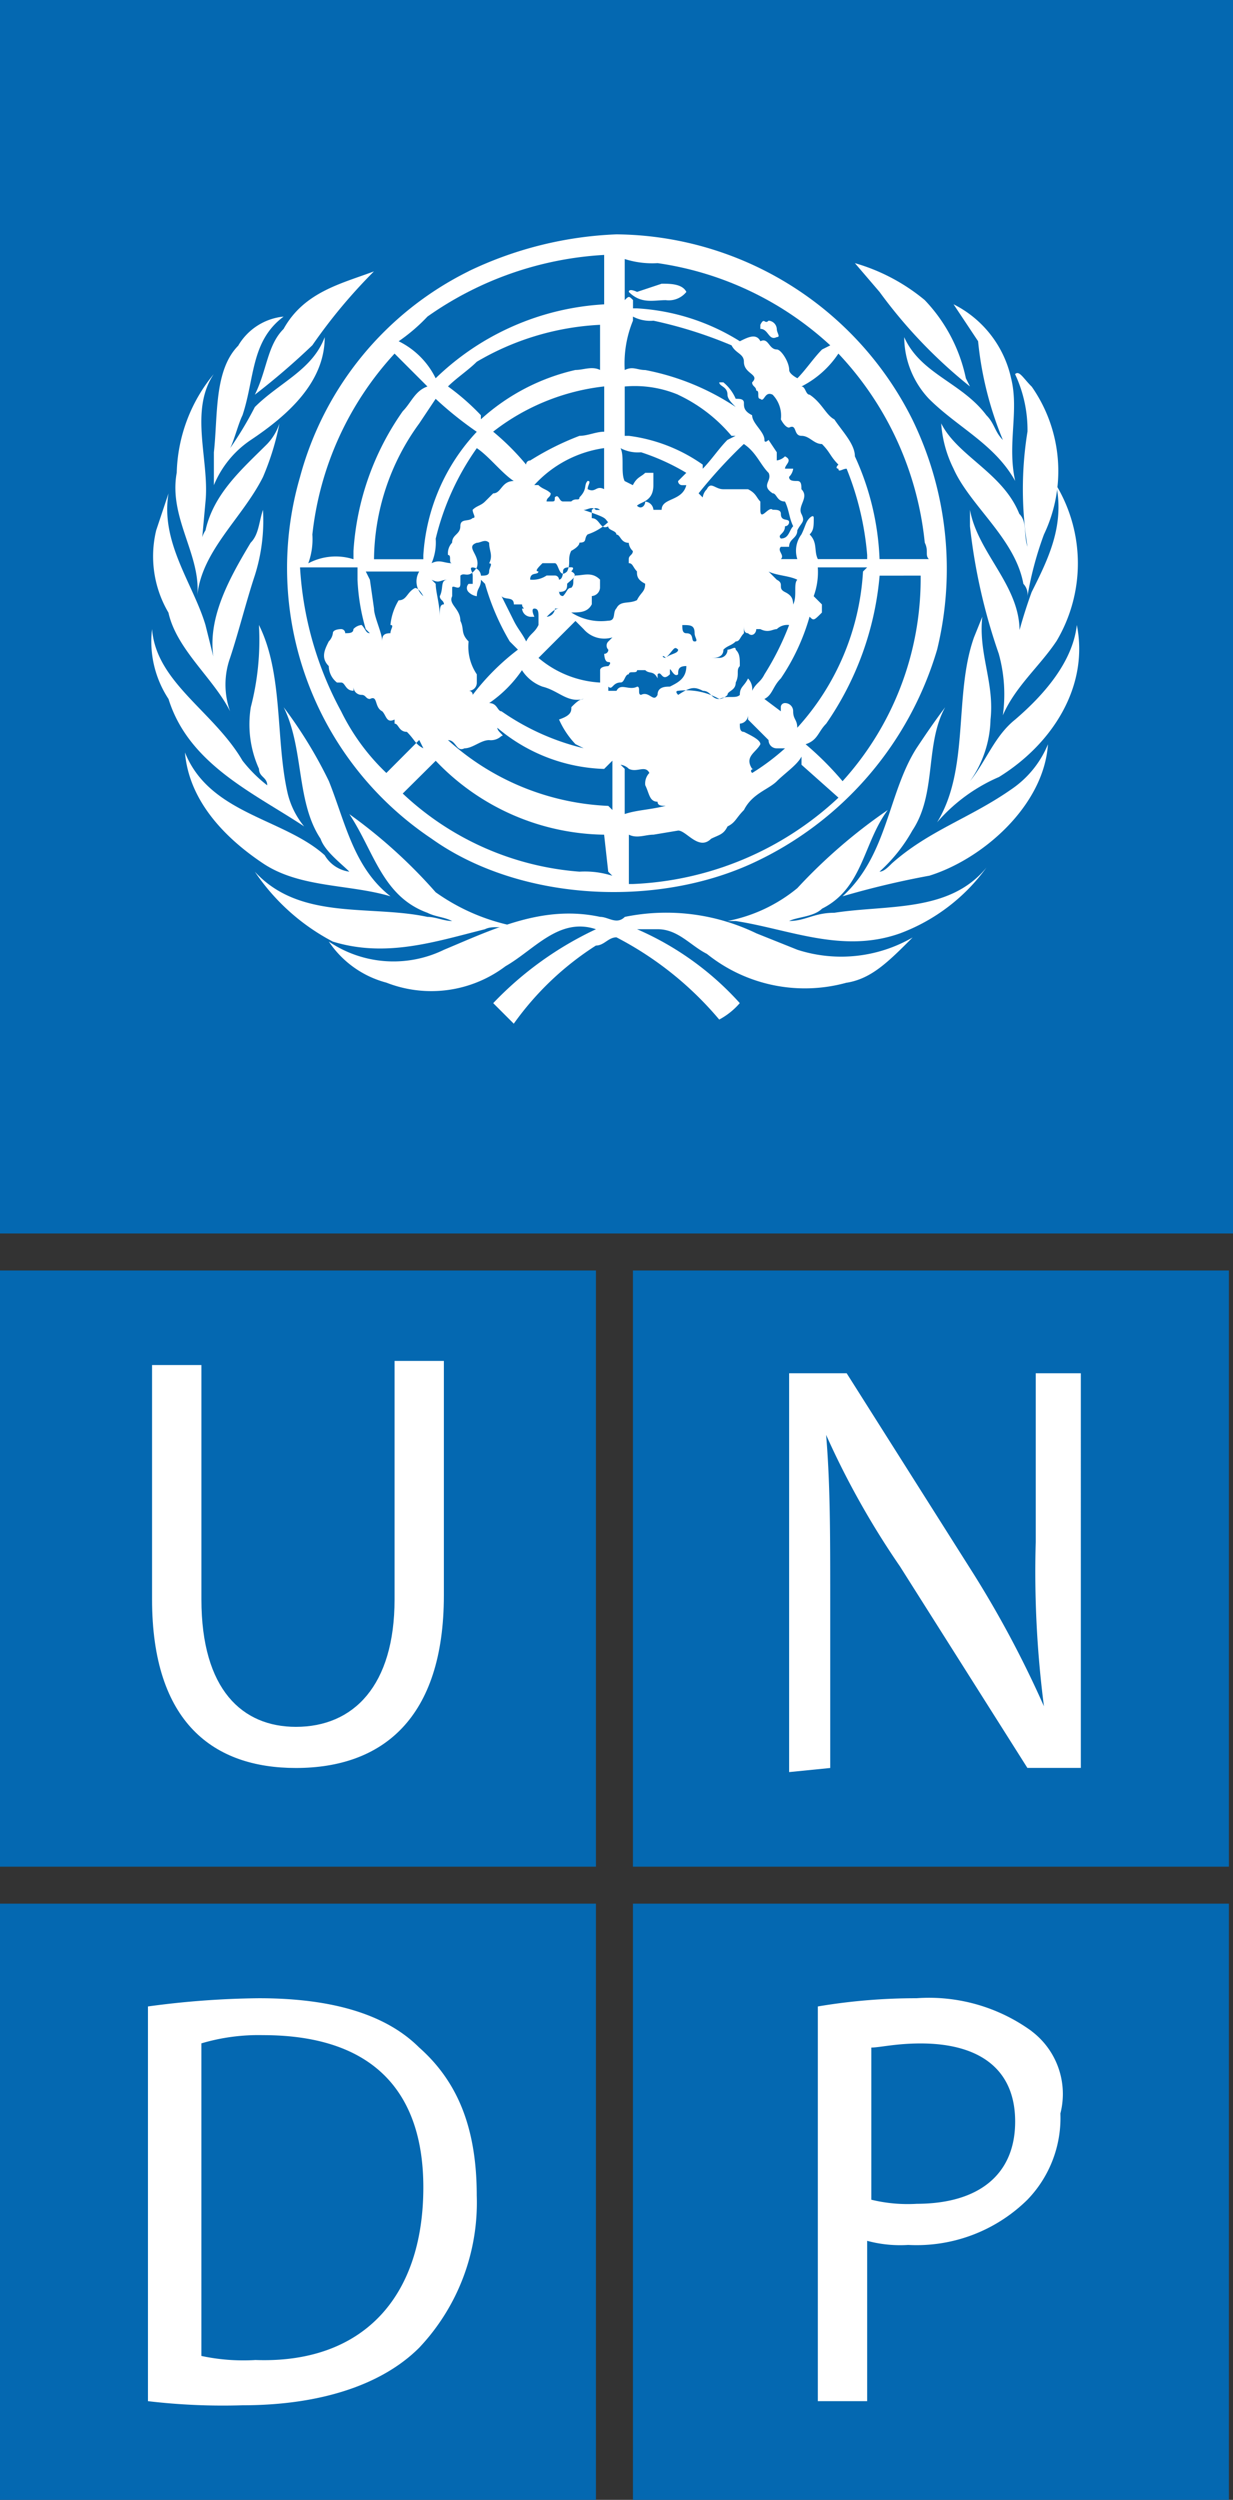 <svg id="undp-logo-blue" xmlns="http://www.w3.org/2000/svg" width="56.743" height="115" viewBox="0 0 56.743 115">
  <rect x="0" y="0" width="56.743" height="115" fill="#333333" stroke="none"/>
  <path id="Path_1119" data-name="Path 1119" d="M0,30.9H27.426V58.326H0Z" transform="translate(0 27.546)" fill="#0468b1"/>
  <path id="Path_1120" data-name="Path 1120" d="M3.7,33.289V44.07c0,5.674,2.837,7.755,6.62,7.755,3.972,0,6.809-2.27,6.809-7.944V33.1H14.86V44.07c0,3.972-1.891,5.863-4.539,5.863-2.459,0-4.35-1.7-4.35-5.863V33.289H3.7Z" transform="translate(3.298 29.507)" fill="#fff"/>
  <path id="Path_1121" data-name="Path 1121" d="M15.4,30.9H42.826V58.326H15.4Z" transform="translate(13.728 27.546)" fill="#0468b1"/>
  <path id="Path_1122" data-name="Path 1122" d="M21.091,51.558V43.8c0-3.026,0-5.3-.189-7.566a38.132,38.132,0,0,0,3.4,6.053l5.863,9.268h2.459V33.4H30.549v7.755a48.231,48.231,0,0,0,.378,7.566,48.233,48.233,0,0,0-3.215-6.053L21.848,33.4H19.2V51.747l1.891-.189Z" transform="translate(17.116 29.774)" fill="#fff"/>
  <path id="Path_1123" data-name="Path 1123" d="M15.4,46.3H42.826V73.726H15.4Z" transform="translate(13.728 41.274)" fill="#0468b1"/>
  <path id="Path_1124" data-name="Path 1124" d="M29.736,50.113a8.04,8.04,0,0,0-5.3-1.513,27.162,27.162,0,0,0-4.539.378V67.136h2.27V59.76a5.831,5.831,0,0,0,1.891.189,7.264,7.264,0,0,0,5.485-2.081A5.418,5.418,0,0,0,31.06,53.9a3.617,3.617,0,0,0-1.324-3.783" transform="translate(17.74 43.324)" fill="#fff"/>
  <path id="Path_1125" data-name="Path 1125" d="M42.179,60.108a7.092,7.092,0,0,1-2.081-.189v-7c.378,0,1.135-.189,2.27-.189,2.648,0,4.35,1.135,4.35,3.594s-1.7,3.783-4.539,3.783M0,46.3H27.426V73.726H0Z" transform="translate(0 41.274)" fill="#0468b1"/>
  <path id="Path_1126" data-name="Path 1126" d="M16.084,50.87q-2.27-2.27-7.377-2.27a40.287,40.287,0,0,0-5.107.378V67.136a29.355,29.355,0,0,0,4.35.189c3.594,0,6.431-.946,8.133-2.648a9.716,9.716,0,0,0,2.648-7c0-3.215-.946-5.3-2.648-6.809" transform="translate(3.209 43.324)" fill="#fff"/>
  <path id="Path_1127" data-name="Path 1127" d="M11.727,108.569a9.245,9.245,0,0,1-2.459-.189V94a9.215,9.215,0,0,1,2.837-.378c5.107,0,7.377,2.648,7.377,7,0,5.107-2.837,8.133-7.755,7.944M0,0H56.743V56.743H0Z" fill="#0468b1"/>
  <path id="Path_1128" data-name="Path 1128" d="M27.572,18.988c-.757,1.135-1.891,2.081-2.459,3.4a6.97,6.97,0,0,0-.189-2.837A26.679,26.679,0,0,1,23.6,13.691v-.757c.378,2.081,2.459,3.594,2.27,5.863a3.563,3.563,0,0,1-.378,1.513v-.189a22.869,22.869,0,0,1,.946-3.4c.757-1.513,1.513-3.026,1.135-4.918a7,7,0,0,1,0,7.187" transform="translate(21.038 10.519)" fill="#fff"/>
  <path id="Path_1129" data-name="Path 1129" d="M27.061,9.691a6.773,6.773,0,0,1,.567,6.809,15.758,15.758,0,0,0-.757,2.837.7.7,0,0,0-.189-.567c-.378-2.081-2.459-3.594-3.215-5.3a5.485,5.485,0,0,1-.567-2.081c.757,1.513,2.837,2.27,3.594,4.161.378.378.189.946.378,1.513a16.571,16.571,0,0,1,0-5.3A6.041,6.041,0,0,0,26.3,9.124c.189-.189.378.189.757.567" transform="translate(20.414 8.088)" fill="#fff"/>
  <path id="Path_1130" data-name="Path 1130" d="M26.918,10.8c.378,1.513-.189,3.026.189,4.729-.946-1.7-2.648-2.459-3.972-3.783A4.17,4.17,0,0,1,22,8.913c.757,1.7,2.648,2.081,3.783,3.594.378.378.378.757.757,1.135A15.965,15.965,0,0,1,25.4,9.1L24.27,7.4a5.011,5.011,0,0,1,2.648,3.4" transform="translate(19.612 6.597)" fill="#fff"/>
  <path id="Path_1131" data-name="Path 1131" d="M37.031,8.726a7.39,7.39,0,0,1,1.891,3.594l.189.378a22.687,22.687,0,0,1-4.161-4.35L33.815,7.024a8.867,8.867,0,0,1,3.215,1.7m-21-1.324a17.226,17.226,0,0,1,6.809-1.7,15.377,15.377,0,0,1,13.618,8.512A15.686,15.686,0,0,1,37.6,24.8a15.725,15.725,0,0,1-8.512,9.836c-4.539,2.081-10.781,1.7-14.753-1.135A14.984,14.984,0,0,1,8.281,16.86,14.849,14.849,0,0,1,16.036,7.4m-4.35,0a24.626,24.626,0,0,0-2.837,3.4A32.931,32.931,0,0,1,6.2,13.077c.567-1.135.567-2.27,1.324-3.026.946-1.7,2.648-2.081,4.161-2.648" transform="translate(5.527 5.081)" fill="#fff"/>
  <path id="Path_1132" data-name="Path 1132" d="M6.335,9.024A2.728,2.728,0,0,1,8.415,7.7C6.9,8.835,7.091,10.537,6.524,12.239c-.189.378-.378,1.135-.567,1.513a16.634,16.634,0,0,0,1.135-1.891c1.135-1.135,2.648-1.7,3.215-3.215,0,2.081-1.7,3.594-3.4,4.729a4.624,4.624,0,0,0-1.7,2.081V13.942c.189-1.7,0-3.783,1.135-4.918" transform="translate(4.636 6.864)" fill="#fff"/>
  <path id="Path_1133" data-name="Path 1133" d="M4.329,13.639A7.42,7.42,0,0,1,6.031,9.1c-1.135,1.7-.189,3.972-.378,5.863l-.189,2.081a1.137,1.137,0,0,1,.189-.757c.378-1.7,1.7-2.837,2.837-3.972a2.52,2.52,0,0,0,.567-.946A12.234,12.234,0,0,1,8.3,13.829c-.946,1.891-2.837,3.4-3.026,5.485.189-1.891-1.324-3.594-.946-5.674" transform="translate(3.804 8.112)" fill="#fff"/>
  <path id="Path_1134" data-name="Path 1134" d="M3.872,13.7,4.439,12c-.378,2.27,1.135,4.161,1.7,6.053l.567,2.27c-.757-2.081.378-4.161,1.513-6.053.378-.378.378-.946.567-1.513a8.329,8.329,0,0,1-.378,3.026c-.378,1.135-.757,2.648-1.135,3.783a3.658,3.658,0,0,0,0,2.459c-.757-1.513-2.459-2.837-2.837-4.539A5.1,5.1,0,0,1,3.872,13.7" transform="translate(3.316 10.697)" fill="#fff"/>
  <path id="Path_1135" data-name="Path 1135" d="M3.7,15.389c.189,2.459,2.837,3.783,4.161,6.053A6.42,6.42,0,0,0,9,22.577c0-.378-.378-.378-.378-.757a4.959,4.959,0,0,1-.378-2.837A12.253,12.253,0,0,0,8.618,15.2c1.135,2.27.757,5.3,1.324,7.755a3.8,3.8,0,0,0,.757,1.513c-2.27-1.513-5.3-2.837-6.242-5.863A4.811,4.811,0,0,1,3.7,15.389" transform="translate(3.298 13.55)" fill="#fff"/>
  <path id="Path_1136" data-name="Path 1136" d="M4.5,19.281c1.135,2.837,4.539,3.026,6.431,4.729a1.555,1.555,0,0,0,1.135.757c-.378-.378-1.135-.946-1.324-1.513-1.135-1.7-.757-4.161-1.7-6.053a20.455,20.455,0,0,1,2.081,3.4c.757,1.891,1.135,3.972,2.837,5.3-1.891-.567-4.161-.378-5.863-1.513S4.689,21.55,4.5,19.281" transform="translate(4.012 15.333)" fill="#fff"/>
  <path id="Path_1137" data-name="Path 1137" d="M6.2,22.448c2.081,2.27,5.3,1.513,7.944,2.081.378,0,.757.189,1.135.189-.378-.189-.757-.189-1.135-.378-2.081-.757-2.459-2.837-3.594-4.539a23.546,23.546,0,0,1,3.972,3.594,9.347,9.347,0,0,0,3.4,1.513c-.378.189-.757,0-1.135.189-2.27.567-4.539,1.324-7,.567A9.824,9.824,0,0,1,6.2,22.448" transform="translate(5.527 17.651)" fill="#fff"/>
  <path id="Path_1138" data-name="Path 1138" d="M31.832,25.412A7.193,7.193,0,0,1,25.4,24.088c-.757-.378-1.324-1.135-2.27-1.135h-.946a13.706,13.706,0,0,1,4.729,3.4,3.321,3.321,0,0,1-.946.757,15.474,15.474,0,0,0-4.729-3.783c-.378,0-.567.378-.946.378A13.628,13.628,0,0,0,16.512,27.3l-.946-.946a15.735,15.735,0,0,1,4.729-3.4c-1.7-.567-2.837.946-4.161,1.7a5.668,5.668,0,0,1-5.485.757A4.6,4.6,0,0,1,8,23.521a5.3,5.3,0,0,0,5.3.378c2.27-.946,4.539-2.081,7.188-1.513.378,0,.757.378,1.135,0a9.525,9.525,0,0,1,6.053.757l1.891.757a6.565,6.565,0,0,0,5.3-.567c-1.135,1.135-1.891,1.891-3.026,2.081" transform="translate(7.132 19.793)" fill="#fff"/>
  <path id="Path_1139" data-name="Path 1139" d="M25.644,25.374c-2.648.946-5.107-.189-7.566-.567H17.7a7.2,7.2,0,0,0,3.215-1.513A24.654,24.654,0,0,1,25.077,19.7c-1.135,1.513-1.135,3.594-3.026,4.539-.378.378-1.135.378-1.513.567.757,0,1.135-.378,2.081-.378,2.459-.378,5.3,0,7-2.081a8.639,8.639,0,0,1-3.972,3.026" transform="translate(15.779 17.562)" fill="#fff"/>
  <path id="Path_1140" data-name="Path 1140" d="M24.472,24.955A39.6,39.6,0,0,0,20.5,25.9c2.081-1.891,2.081-4.729,3.4-6.809.378-.567.757-1.135,1.324-1.891-.946,1.7-.378,3.972-1.513,5.674A7.406,7.406,0,0,1,22.2,24.766c.189,0,.378-.189.567-.378,1.7-1.513,3.594-2.081,5.485-3.4a4.624,4.624,0,0,0,1.7-2.081c-.189,2.837-3.026,5.3-5.485,6.053" transform="translate(18.275 15.333)" fill="#fff"/>
  <path id="Path_1141" data-name="Path 1141" d="M25.637,22.377A7.9,7.9,0,0,0,22.8,24.457c1.513-2.459.757-5.863,1.7-8.512L24.881,15c-.189,1.7.567,3.026.378,4.729a5.1,5.1,0,0,1-.946,2.837c.757-.946,1.135-2.081,2.081-2.837,1.324-1.135,2.648-2.648,2.837-4.35.567,2.837-1.135,5.485-3.594,7" transform="translate(20.325 13.372)" fill="#fff"/>
  <path id="Path_1142" data-name="Path 1142" d="M26.68,27.18a10.492,10.492,0,0,0,1.513-1.135h-.378a.37.37,0,0,1-.378-.378l-.946-.946v-.189a.407.407,0,0,1-.378.378c0,.189,0,.378.189.378.378.189.757.378.757.567-.189.378-.757.567-.378,1.135.189,0-.189,0,0,.189m-5.3-12.294c.189.189.378,0,.378-.189a.407.407,0,0,1,.378.378h.378c0-.567.946-.378,1.135-1.135h-.189a.185.185,0,0,1-.189-.189l.378-.378a10.137,10.137,0,0,0-2.081-.946,1.705,1.705,0,0,1-.946-.189c.189.378,0,1.135.189,1.513l.378.189c.189-.378.378-.378.567-.567h.378v.567c0,.757-.567.757-.757.946m7.944,5.107A9.884,9.884,0,0,1,28,22.829c-.378.378-.378.757-.757.946l.757.567v-.189a.185.185,0,0,1,.189-.189.37.37,0,0,1,.378.378c0,.378.189.378.189.757a11.665,11.665,0,0,0,3.026-7.188l.189-.189h-2.27a3.219,3.219,0,0,1-.189,1.324l.378.378V19.8c-.378.378-.378.378-.567.189m-1.891-6.62c-.378-.378-.567-.946-1.135-1.324a22.67,22.67,0,0,0-2.081,2.27l.189.189a.66.66,0,0,1,.189-.378c.189-.378.378,0,.757,0H26.49c.378.189.378.378.567.567v.378c0,.567.378-.189.567,0,.189,0,.378,0,.378.189,0,.378.378.189.378.378a.185.185,0,0,1-.189.189c0,.378-.378.378-.189.567.378,0,.378-.378.567-.567-.189-.378-.189-.757-.378-1.135-.378,0-.378-.378-.567-.378-.567-.378,0-.567-.189-.946m-6.62,15.7c.567-.189,1.135-.189,1.891-.378-.189,0-.378,0-.378-.189-.378,0-.378-.378-.567-.757a.7.7,0,0,1,.189-.567c-.189-.378-.567,0-.946-.189a.66.66,0,0,0-.378-.189l.189.189v2.081m.567-5.863c.189,0,0,.378.189.378.378-.189.567.378.757,0,0-.378.378-.378.567-.378.378-.189.757-.378.757-.946-.378,0-.378.189-.378.378-.189.189-.378-.378-.378-.189v.189c-.378.378-.378-.189-.567,0v.189c-.189-.378-.378-.189-.567-.378h-.378c0,.189-.378,0-.378.189-.189,0-.189.378-.378.378-.378,0-.378.378-.567.189V23.4h.378c.189-.378.567,0,.946-.189m2.081-2.837c0,.189,0,.378.189.378.378,0,.189.378.378.378s0-.189,0-.378c0-.378-.189-.378-.567-.378h0M23.275,9.778A5.192,5.192,0,0,0,20.816,9.4v2.27h.189a7.557,7.557,0,0,1,3.4,1.324v.189c.378-.378.757-.946,1.135-1.324l.378-.189h-.189a7.168,7.168,0,0,0-2.459-1.891M9.089,18.29l.189,1.324c0,.378.378,1.135.378,1.513,0-.189,0-.378.378-.378,0-.189.189-.378,0-.378a2.688,2.688,0,0,1,.378-1.135c.378,0,.378-.378.757-.567.189,0,.378.378.378.378a.891.891,0,0,1-.189-1.135H8.9l.189.378Zm13.618,3.594c.189-.189.567-.189.567-.378-.189-.189-.189,0-.567.378-.189-.189-.189,0,0,0m4.729-3.972.378.378c.378.189,0,.378.378.567s.378.378.378.757v-.189c.189-.378,0-.946.189-1.135-.378-.189-.946-.189-1.324-.378M24.41,23.4c.378,0,.378.378.757.378.378-.189.757,0,.946-.189,0-.378.189-.378.378-.757a.7.7,0,0,1,.189.567c.189-.378.378-.378.567-.757a12.712,12.712,0,0,0,1.135-2.27.7.7,0,0,0-.567.189c-.189,0-.378.189-.757,0h-.189c0,.189-.189.378-.378.189-.189,0-.189-.189-.189-.378v.378c-.189.189-.189.378-.378.378-.189.189-.378.189-.567.378,0,.378-.378.378-.567.378h.378a.37.37,0,0,0,.378-.378c.189,0,.378-.189.378,0,.189.189.189.378.189.757-.189.189,0,.378-.189.757,0,.378-.378.378-.378.567a.586.586,0,0,1-.378.189,3.111,3.111,0,0,0-1.891-.378s-.189,0,0,.189c.567-.378.757-.378,1.135-.189m-4.539,6.62a10.891,10.891,0,0,1-7.755-3.4L10.6,28.125a13.327,13.327,0,0,0,8.133,3.594,4.165,4.165,0,0,1,1.513.189l-.189-.189-.189-1.7Zm-3.026-8.133a4.784,4.784,0,0,0,2.837,1.135v-.567c0-.189.378-.189.378-.189s.189-.189,0-.189-.189-.378-.189-.378a.185.185,0,0,0,.189-.189.262.262,0,0,1,0-.378l.189-.189a1.254,1.254,0,0,1-1.324-.378l-.378-.378-1.7,1.7m-.757-2.459h-.378c0-.378-.378-.189-.567-.378l.567,1.135c.189.378.378.567.567.946.189-.378.378-.378.567-.757v-.378c0-.189,0-.378-.189-.378s0,.378,0,.378h-.189a.407.407,0,0,1-.378-.378c.189,0,0,0,0-.189m1.513.189a.407.407,0,0,1-.378.378c.189-.189.378-.378.567-.378Zm2.27,7.377A7.967,7.967,0,0,1,14.953,25.1c0,.189.378.378.189.378a.7.7,0,0,1-.567.189c-.378,0-.757.378-1.135.378-.378.189-.378-.378-.757-.378a11.729,11.729,0,0,0,7.377,3.026l.189.189v-2.27l-.378.378Z" transform="translate(7.934 8.38)" fill="#0468b1"/>
  <path id="Path_1143" data-name="Path 1143" d="M12.974,27.382c-.378-.189-.378-.378-.757-.757-.378,0-.378-.378-.567-.378v-.189c-.378.189-.378-.189-.567-.378-.378-.189-.189-.757-.567-.567-.189,0-.189-.189-.378-.189a.37.37,0,0,1-.378-.378v.189c-.378,0-.378-.378-.567-.378H9a.983.983,0,0,1-.378-.757c-.378-.378-.189-.757,0-1.135a.66.66,0,0,0,.189-.378c0-.189.378-.189.378-.189a.185.185,0,0,1,.189.189c.189,0,.378,0,.378-.189a.586.586,0,0,1,.378-.189c.189.189.189.378.378.378l-.189-.189a9.494,9.494,0,0,1-.378-2.27V19.06H7.3a15.782,15.782,0,0,0,1.891,6.62,9.973,9.973,0,0,0,2.081,2.837L12.785,27l.189.378ZM15.433,9.6c-.378.378-.946.757-1.324,1.135a10.812,10.812,0,0,1,1.513,1.324v.189a9.648,9.648,0,0,1,4.35-2.27c.378,0,.757-.189,1.135,0V7.9a12.362,12.362,0,0,0-5.674,1.7m-1.891,8.133a2.4,2.4,0,0,1-.189,1.135c.378-.189.567,0,.946,0-.189,0,0-.378-.189-.378a.7.7,0,0,1,.189-.567c0-.378.378-.378.378-.757s.378-.189.567-.378c.189,0,0-.189,0-.378.189-.189.378-.189.567-.378l.378-.378c.378,0,.378-.567.946-.567-.567-.378-1.135-1.135-1.7-1.513a12.092,12.092,0,0,0-1.891,4.161m.378,3.026c0-.189-.189-.189-.189-.378.189-.378,0-.757.378-.757-.378,0-.378.189-.757,0l.189.189c0,.378.189.946.189,1.513,0-.378,0-.567.189-.567M16,26.058Z" transform="translate(6.508 7.042)" fill="#0468b1"/>
  <path id="Path_1144" data-name="Path 1144" d="M11.937,12.82l-.757,1.135A10.746,10.746,0,0,0,9.1,20.2h2.27v-.189a9.12,9.12,0,0,1,2.459-5.674A16.54,16.54,0,0,1,11.937,12.82Zm6.242,14.186c.189-.189.378-.378.567-.378-.757.189-1.135-.378-1.891-.567a1.888,1.888,0,0,1-.946-.757A5.757,5.757,0,0,1,14.4,26.817c.378,0,.378.378.567.378a11.163,11.163,0,0,0,3.783,1.7l-.378-.189a3.957,3.957,0,0,1-.757-1.135c.567-.189.567-.378.567-.567m-5.107-6.053v.378c0,.378-.378,0-.378.189V21.9c-.189.378.378.567.378,1.135.189.378,0,.567.378.946a2.274,2.274,0,0,0,.378,1.513v.378a.37.37,0,0,1-.378.378.185.185,0,0,1,.189.189,10.789,10.789,0,0,1,2.081-2.081l-.378-.378a11.179,11.179,0,0,1-1.135-2.648l-.189-.189c0,.378-.189.378-.189.757a.66.66,0,0,1-.378-.189.262.262,0,0,1,0-.378h.189v-.378c0-.189-.189-.378,0-.378a.407.407,0,0,1,.378.378c.189,0,.378,0,.378-.189s.189-.378,0-.378c.189-.378,0-.567,0-.946-.189-.189-.378,0-.567,0-.567.189.189.567,0,1.135-.378.567-.567.189-.757.378m19.293,0a14.1,14.1,0,0,1-2.459,6.809c-.378.378-.378.757-.946.946a14.445,14.445,0,0,1,1.7,1.7,13.86,13.86,0,0,0,3.594-9.268v-.189ZM11.937,11.874a12.125,12.125,0,0,1,7.755-3.4V6.2a15.611,15.611,0,0,0-8.133,2.837,8.227,8.227,0,0,1-1.324,1.135,3.711,3.711,0,0,1,1.7,1.7m7.755.378a10.143,10.143,0,0,0-5.107,2.081A11.413,11.413,0,0,1,16.1,15.846a.185.185,0,0,1,.189-.189,12.712,12.712,0,0,1,2.27-1.135c.378,0,.757-.189,1.135-.189V12.253Zm0,2.837a5.376,5.376,0,0,0-3.215,1.7h.189c.189.189.378.189.567.378,0,.189-.189.189-.189.378h.189c.189,0,.189,0,.189-.189.189-.189.189.189.378.189h.378c.189-.189.378,0,.378-.189.378-.378.189-.567.378-.757.189,0,0,.189,0,.378.378.189.378-.189.757,0V15.09m.189,3.4a2.52,2.52,0,0,1-.946.567c-.189.189,0,.378-.378.378,0,.189-.378.378-.378.378-.189.378,0,.567-.189.946-.378.378-.378-.378-.567-.378h-.567c-.189.189-.378.378-.189.378,0,.189-.378,0-.378.378a1.137,1.137,0,0,0,.757-.189h.378a.185.185,0,0,1,.189.189c.189,0,.189-.378.189-.378,0-.189.189-.189.378-.189s0,.189,0,.189c.378.189,0,.378-.189.567,0,.189,0,.378-.378.378v-.189c0,.189,0,.378.189.378.189-.189.189-.378.378-.378.189-.189,0-.378.189-.567.378,0,.757-.189,1.135.189v.378a.407.407,0,0,1-.378.378v.378c-.189.378-.567.378-.946.378a2.543,2.543,0,0,0,1.7.378c.378,0,.189-.378.378-.567.189-.378.567-.189.946-.378.189-.378.378-.378.378-.757-.378-.189-.378-.378-.378-.567-.189-.189-.189-.378-.378-.378V20.2c0-.189.189-.189.189-.378a.586.586,0,0,1-.189-.378c-.378,0-.378-.378-.567-.378,0-.189-.378-.189-.378-.378-.378.189-.378-.378-.757-.378v-.378a.262.262,0,0,1,.378,0h-.189c-.189-.189-.378,0-.567,0,1.135.378.946.378,1.135.567" transform="translate(8.112 5.527)" fill="#0468b1"/>
  <path id="Path_1145" data-name="Path 1145" d="M9.581,20.108v-.378A12.546,12.546,0,0,1,11.85,13.3c.378-.378.567-.946,1.135-1.135L11.472,10.65a14.6,14.6,0,0,0-3.783,8.322A3.219,3.219,0,0,1,7.5,20.3a2.68,2.68,0,0,1,2.081-.189M30.2,29.187c-.189.378-.757.757-1.135,1.135s-1.135.567-1.513,1.324c-.378.378-.378.567-.757.757-.189.378-.378.378-.757.567-.567.567-1.135-.378-1.513-.378l-1.135.189c-.378,0-.757.189-1.135,0v2.27h.189A14.725,14.725,0,0,0,31.9,31.078l-1.7-1.513v-.378Zm-8.133-21c.189-.189.189-.189.378,0V8.57h.189a9.983,9.983,0,0,1,4.729,1.513c.378-.189.757-.378.946,0,.378-.189.378.378.757.378.189,0,.567.567.567.946,0,.189.378.378.378.378.378-.378.757-.946,1.135-1.324l.378-.189a14.82,14.82,0,0,0-7.944-3.783A4.165,4.165,0,0,1,22.064,6.3V8.191" transform="translate(6.686 5.616)" fill="#0468b1"/>
  <path id="Path_1146" data-name="Path 1146" d="M15.2,10.159c.378-.189.567,0,.946,0a11.4,11.4,0,0,1,4.161,1.7c-.189-.189-.378-.378-.378-.567,0-.378-.378-.378-.378-.567h.189a1.983,1.983,0,0,1,.567.757c.189,0,.378,0,.378.189s0,.378.378.567c0,.378.567.757.567,1.135,0,.189.189,0,.189,0l.378.567v.378a.66.66,0,0,0,.378-.189c.378.189,0,.378,0,.567h.378a.66.66,0,0,1-.189.378c0,.189.189.189.378.189s.189.189.189.378c.378.378-.189.757,0,1.135s0,.378-.189.757c0,.378-.378.378-.378.757h-.378c-.189.189.189.378,0,.567h.757a1.251,1.251,0,0,1,.189-1.135c.189-.378.189-.567.378-.757,0,0,.189-.189.189,0,0,.378,0,.567-.189.757.378.378.189.757.378,1.135h2.27V18.67a13.568,13.568,0,0,0-.946-3.972c-.189,0-.378.189-.378,0,0,0-.189,0,0-.189-.378-.378-.378-.567-.757-.946-.378,0-.567-.378-.946-.378s-.189-.567-.567-.378c-.189,0-.378-.378-.378-.378a1.39,1.39,0,0,0-.378-1.135c-.378-.189-.378.378-.567.189-.189,0,0-.378-.189-.378,0-.189-.189-.189-.189-.378.378-.378-.378-.378-.378-.946,0-.378-.378-.378-.567-.757a19.982,19.982,0,0,0-3.594-1.135,1.705,1.705,0,0,1-.946-.189v.189a5.191,5.191,0,0,0-.378,2.27" transform="translate(13.55 6.864)" fill="#0468b1"/>
  <path id="Path_1147" data-name="Path 1147" d="M19.5,10.113c.189,0,.189.378.378.378.567.378.757.946,1.135,1.135.378.567.946,1.135.946,1.7a12.42,12.42,0,0,1,1.135,4.729h2.27c-.189-.189,0-.378-.189-.757A14.824,14.824,0,0,0,21.2,8.6a4.466,4.466,0,0,1-1.7,1.513Z" transform="translate(17.383 7.666)" fill="#0468b1"/>
  <path id="Path_1148" data-name="Path 1148" d="M15.3,7.278c0-.189.378,0,.378,0L16.813,6.9c.378,0,.946,0,1.135.378A1.041,1.041,0,0,1,17,7.657c-.567,0-1.135.189-1.7-.378M21.731,8.6a.407.407,0,0,1,.378.378c0,.189.189.378,0,.378-.378.189-.378-.378-.757-.378V8.791c.189-.378.189,0,.378-.189" transform="translate(13.639 6.151)" fill="#fff"/>
</svg>
